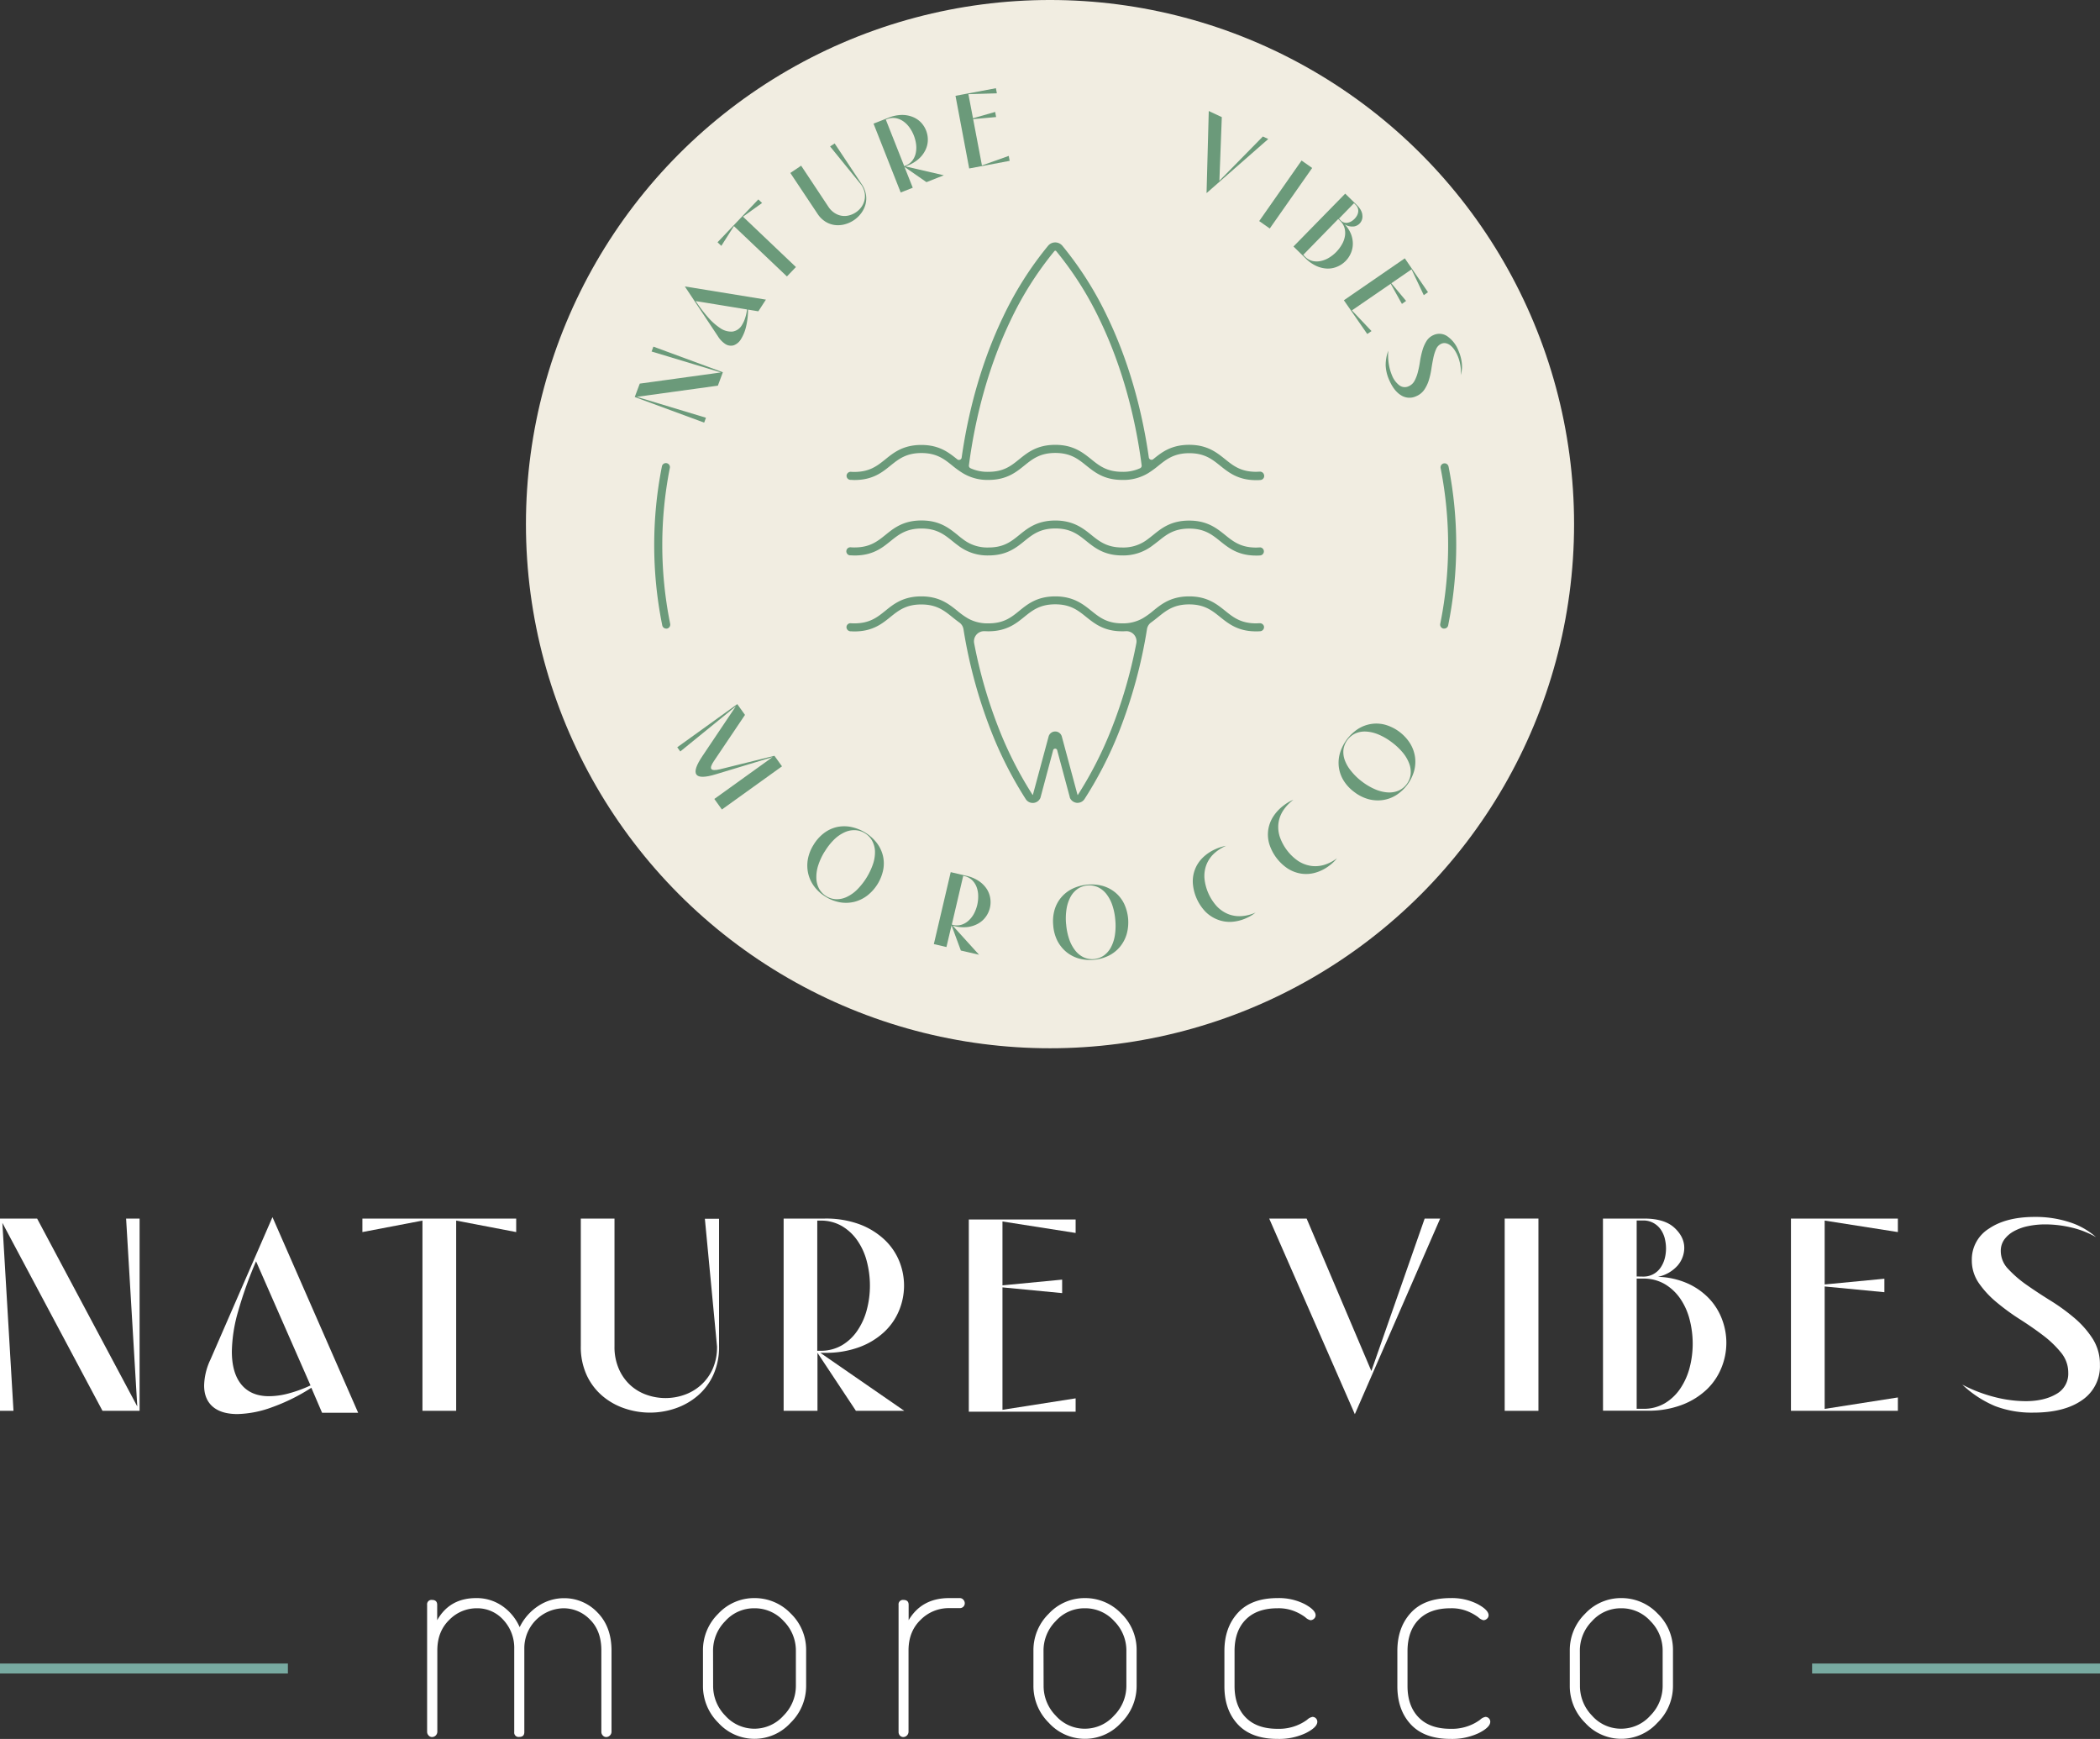 <svg xmlns="http://www.w3.org/2000/svg" viewBox="0 0 1167.87 966.95"><rect x="0" y="0" width="1167.87" height="966.95" fill="#333333" stroke="none"/><defs><style>.cls-1{fill:#fff;}.cls-2{fill:#78aaa1;}.cls-3{fill:#f1ede1;}.cls-4{fill:#6b9a7a;}</style></defs><title>logo-mobile0</title><g id="Layer_2" data-name="Layer 2"><g id="Layer_1-2" data-name="Layer 1"><g id="Layer_1-2-2" data-name="Layer 1-2"><path class="cls-1" d="M0,677.6H20.64l55.7,104.47L70.13,677.6h7.5V784.51H57L1.32,680,7.5,784.51H0Z"/><path class="cls-1" d="M173.15,771.69a105.68,105.68,0,0,1-21.75,10.78,59.14,59.14,0,0,1-19.32,3.84q-9,0-13.78-4.13t-4.78-11.81a35.49,35.49,0,0,1,3.55-14.44l34.46-79.13,47.65,108.78H179.11ZM142.4,701.36a224.72,224.72,0,0,0-10,27.95,84.65,84.65,0,0,0-3.46,22.13q0,12.13,5.39,18.57t15.48,6.37a43,43,0,0,0,10.88-1.59,72.3,72.3,0,0,0,12-4.41Z"/><path class="cls-1" d="M253.69,784.51H234.94V678.72l-33.4,6.39V677.6h85.53v7.51l-33.38-6.39Z"/><path class="cls-1" d="M341.74,677.6v71.09a30.22,30.22,0,0,0,2.44,12.55,26.64,26.64,0,0,0,6.37,9,26.23,26.23,0,0,0,9.11,5.39,31.48,31.48,0,0,0,20.9,0,27.4,27.4,0,0,0,9.19-5.39,26.83,26.83,0,0,0,6.58-9,30,30,0,0,0,2.43-12.46L392,677.7h7.88v70.9a37.18,37.18,0,0,1-3.29,16.16,33.59,33.59,0,0,1-8.7,11.45,37.59,37.59,0,0,1-12.29,6.94,43.66,43.66,0,0,1-28.29,0A37.46,37.46,0,0,1,335,776.21a33.69,33.69,0,0,1-8.72-11.53A37.5,37.5,0,0,1,323,748.51V677.6Z"/><path class="cls-1" d="M456.2,752.25l46.7,32.26H476l-21.38-32.26v32.26H435.8V677.6h22.9A53.87,53.87,0,0,1,478,680.78a41.58,41.58,0,0,1,13.78,8.45,34.13,34.13,0,0,1,8.26,11.91,36,36,0,0,1,0,27.48,34,34,0,0,1-8.26,12A41.2,41.2,0,0,1,478,749.05a53.46,53.46,0,0,1-19.32,3.2Zm0-1.14A23.08,23.08,0,0,0,468.32,748a26.89,26.89,0,0,0,8.62-8.26,37.31,37.31,0,0,0,5.16-11.62,51.84,51.84,0,0,0,1.69-13.23,52.85,52.85,0,0,0-1.69-13.31A36,36,0,0,0,476.94,690a27.32,27.32,0,0,0-8.62-8.16,23.1,23.1,0,0,0-12.12-3.1h-1.69v72.39Z"/><path class="cls-1" d="M598.19,785H538.78V678.1h59.41v7.5l-40.69-6.38v35.52l33.19-3.19v7.5l-33.19-3.19v68.08l40.69-6.37Z"/><path class="cls-1" d="M705.84,677.6h20.81l36,84.78L792.3,677.6h8.62L753.47,786.38Z"/><path class="cls-1" d="M855.57,677.6V784.51H836.8V677.6Z"/><path class="cls-1" d="M891.45,677.6h22.9q11.26,0,16.79,5.07t5.53,11.25a15.12,15.12,0,0,1-3.65,9.75A20,20,0,0,1,922,710a43.69,43.69,0,0,1,16.51,3.66,37.94,37.94,0,0,1,11.9,8.34,34.19,34.19,0,0,1,7.23,11.55,36.6,36.6,0,0,1-.27,26.94,34.49,34.49,0,0,1-8.17,12.12,41.36,41.36,0,0,1-13.68,8.53,52,52,0,0,1-19.32,3.29H891.48Zm22.32,32.27a11.47,11.47,0,0,0,9.66-4.89,16.34,16.34,0,0,0,2.35-5.06,22.25,22.25,0,0,0,.74-5.63,23.33,23.33,0,0,0-.74-5.82,15.34,15.34,0,0,0-2.35-5,12,12,0,0,0-4-3.46,11.69,11.69,0,0,0-5.62-1.35H910.2v31.15Zm0,73.51a23,23,0,0,0,12.13-3.1,27.17,27.17,0,0,0,8.62-8.25,37.77,37.77,0,0,0,5.16-11.62,52.74,52.74,0,0,0,1.68-13.23,53.83,53.83,0,0,0-1.68-13.31,36.63,36.63,0,0,0-5.16-11.64,27.61,27.61,0,0,0-8.62-8.15,23.13,23.13,0,0,0-12.13-3.1H910.2v72.4Z"/><path class="cls-1" d="M1055.46,784.51H996V677.6h59.46v7.51l-40.71-6.39v35.52l33.21-3.19v7.5l-33.21-3.19v68.08l40.71-6.37Z"/><path class="cls-1" d="M1165.65,687.92a50.59,50.59,0,0,0-13.88-5.39,63.3,63.3,0,0,0-14.25-1.69,46.47,46.47,0,0,0-9.56.94,28.19,28.19,0,0,0-7.88,2.81,16.35,16.35,0,0,0-5.39,4.6,10.74,10.74,0,0,0-2,6.46,14.32,14.32,0,0,0,4.14,10,64.11,64.11,0,0,0,10.21,8.82q6.11,4.29,13.23,8.71a110.73,110.73,0,0,1,13.21,9.57,52.28,52.28,0,0,1,10.23,11.53,26.38,26.38,0,0,1,4.12,14.63,22.7,22.7,0,0,1-9.84,19.6q-9.86,7-27.29,7a57,57,0,0,1-21.2-3.65,60.42,60.42,0,0,1-18.19-11.91,82.12,82.12,0,0,0,18.11,6.94,70.88,70.88,0,0,0,17,2.25q10.3,0,17.07-3.93a12.82,12.82,0,0,0,6.73-11.83,17.48,17.48,0,0,0-3.94-11.15,56.94,56.94,0,0,0-9.93-9.57q-6-4.57-12.95-9a124.31,124.31,0,0,1-12.94-9.43,53.07,53.07,0,0,1-9.94-10.69,22.14,22.14,0,0,1-3.94-12.86,20.21,20.21,0,0,1,9.57-17.51q9.55-6.49,25.5-6.48a60.63,60.63,0,0,1,19.23,2.91A40.7,40.7,0,0,1,1165.65,687.92Z"/><path class="cls-1" d="M237.53,963V892.36a2.43,2.43,0,0,1,2.12-2.7,2.72,2.72,0,0,1,.57,0c1.93,0,2.91.92,2.91,2.7v8.57q6.93-12.28,21.66-12.29a24.94,24.94,0,0,1,14.62,4.45A27.79,27.79,0,0,1,289,904.81a29.44,29.44,0,0,1,10.67-12,25.82,25.82,0,0,1,13.89-4.12,25.38,25.38,0,0,1,18.68,7.92q7.82,7.92,7.84,21.18V963a3,3,0,0,1-2.91,2.91,2.53,2.53,0,0,1-1.95-.89,2.86,2.86,0,0,1-.79-2V917.74c0-7.33-2.15-13.07-6.39-17.22a20.41,20.41,0,0,0-14.64-6.22,22.22,22.22,0,0,0-21.81,22.47v46.39c0,1.84-1,2.7-2.91,2.7a2.43,2.43,0,0,1-2.7-2.12,2.81,2.81,0,0,1,0-.58V916.93A22.76,22.76,0,0,0,280,900.85a19.41,19.41,0,0,0-14.82-6.55,21.28,21.28,0,0,0-15.34,6.47q-6.65,6.47-6.63,17V963a3,3,0,0,1-2.91,2.91,2.53,2.53,0,0,1-1.95-.89A2.91,2.91,0,0,1,237.53,963Z"/><path class="cls-1" d="M390.94,937.46V917.74a28.29,28.29,0,0,1,8.47-20.37,27.2,27.2,0,0,1,20.14-8.73,27.69,27.69,0,0,1,20.21,8.57,28,28,0,0,1,8.55,20.53v19.72A28.6,28.6,0,0,1,439.66,958a27.12,27.12,0,0,1-40.16,0A28.64,28.64,0,0,1,390.94,937.46Zm5.65,0A23.53,23.53,0,0,0,403.33,954a21.68,21.68,0,0,0,32.4,0,23.41,23.41,0,0,0,6.88-16.49V917.74a23.13,23.13,0,0,0-6.73-16.25,21.68,21.68,0,0,0-16.33-7.19,21.41,21.41,0,0,0-16.26,7.19,23.23,23.23,0,0,0-6.74,16.25Z"/><path class="cls-1" d="M499.72,963V892.36a2.43,2.43,0,0,1,2.12-2.7,2.72,2.72,0,0,1,.57,0q2.91,0,2.91,2.7v8.57q7.28-12.28,22.47-12.29h6a2.53,2.53,0,0,1,1.94.89,2.92,2.92,0,0,1,.81,2,2.69,2.69,0,0,1-2.69,2.69h-6A22,22,0,0,0,512,900.71q-6.73,6.46-6.74,17V963a3,3,0,0,1-2.91,2.91,2.56,2.56,0,0,1-1.94-.89A3,3,0,0,1,499.72,963Z"/><path class="cls-1" d="M574.72,937.46V917.74a28.31,28.31,0,0,1,8.49-20.37,27.16,27.16,0,0,1,20.13-8.73,27.65,27.65,0,0,1,20.2,8.57,28,28,0,0,1,8.57,20.53v19.72A28.6,28.6,0,0,1,623.46,958a27.13,27.13,0,0,1-38.32,1.85c-.65-.59-1.26-1.2-1.85-1.85A28.73,28.73,0,0,1,574.72,937.46Zm5.66,0A23.53,23.53,0,0,0,587.12,954a21.37,21.37,0,0,0,16.16,7.27A21.64,21.64,0,0,0,619.53,954a23.41,23.41,0,0,0,6.88-16.49V917.74a23.09,23.09,0,0,0-6.73-16.25,21.68,21.68,0,0,0-16.33-7.19,21.41,21.41,0,0,0-16.29,7.19,23.18,23.18,0,0,0-6.73,16.25Z"/><path class="cls-1" d="M680.93,937.46v-19.4q0-13.09,7.52-21.26t22.06-8.16a31.48,31.48,0,0,1,15,3.31q6.13,3.31,6.14,6.23a2.56,2.56,0,0,1-.89,1.94,2.92,2.92,0,0,1-2,.81,6.24,6.24,0,0,1-2.83-1.62,26.73,26.73,0,0,0-5.9-3.31,23.61,23.61,0,0,0-9.54-1.7q-11.47,0-17.7,6.3t-6.22,17.52v19.39q0,11.16,6.22,17.52t17.86,6.3a26.43,26.43,0,0,0,10.11-1.7,25.65,25.65,0,0,0,6.14-3.31,6,6,0,0,1,3-1.62,2.7,2.7,0,0,1,2.7,2.7q0,3.08-6.39,6.3a34.71,34.71,0,0,1-15.76,3.24q-14.55,0-22.07-8.09T680.93,937.46Z"/><path class="cls-1" d="M777.11,937.46v-19.4q0-13.09,7.52-21.26t22.07-8.16a31.44,31.44,0,0,1,15,3.31q6.15,3.31,6.14,6.23a2.52,2.52,0,0,1-.89,1.94,2.9,2.9,0,0,1-2,.81,6.29,6.29,0,0,1-2.83-1.62,26.73,26.73,0,0,0-5.9-3.31,23.53,23.53,0,0,0-9.53-1.7q-11.49,0-17.7,6.3t-6.23,17.52v19.39q0,11.16,6.23,17.52t17.86,6.3a26.38,26.38,0,0,0,10.1-1.7,25.46,25.46,0,0,0,6.14-3.31,6,6,0,0,1,3-1.62,2.7,2.7,0,0,1,2.69,2.7q0,3.08-6.39,6.3a34.66,34.66,0,0,1-15.76,3.24q-14.55,0-22.06-8.09T777.11,937.46Z"/><path class="cls-1" d="M873,937.46V917.74a28.31,28.31,0,0,1,8.49-20.37,27.16,27.16,0,0,1,20.13-8.73,27.65,27.65,0,0,1,20.2,8.57,28,28,0,0,1,8.57,20.53v19.72A28.56,28.56,0,0,1,921.71,958a27.13,27.13,0,0,1-38.32,1.85c-.65-.59-1.26-1.2-1.85-1.85A28.73,28.73,0,0,1,873,937.46Zm5.66,0A23.53,23.53,0,0,0,885.37,954a21.37,21.37,0,0,0,16.16,7.27A21.64,21.64,0,0,0,917.78,954a23.4,23.4,0,0,0,6.87-16.49V917.74a23.06,23.06,0,0,0-6.74-16.25,21.64,21.64,0,0,0-16.32-7.19,21.41,21.41,0,0,0-16.25,7.19,23.18,23.18,0,0,0-6.73,16.25Z"/><rect class="cls-2" y="925.03" width="160.11" height="5.53"/><rect class="cls-2" x="1007.76" y="925.03" width="160.11" height="5.53"/></g><circle class="cls-3" cx="583.94" cy="291.45" r="291.45"/><path class="cls-4" d="M409.21,392.75l-30.89,25.12-1.68-2.34,33.38-24,4.29,6-17.26,25.64q-2.25,3.32-1.46,4.42c.54.74,2.09.81,4.7.2l30.39-7.53,4.21,5.87-33.42,24-4.21-5.86,32.4-23.28-31.49,9.53q-9,2.76-10.87.18t3.39-10.35Z"/><path class="cls-4" d="M452.46,469.75a23,23,0,0,1,5.74-6.46,19,19,0,0,1,7-3.35,19.47,19.47,0,0,1,7.9-.14,24.41,24.41,0,0,1,14.48,8.88,19.29,19.29,0,0,1,3.4,7,18.68,18.68,0,0,1,.23,7.84,24.3,24.3,0,0,1-8.93,14.5,19.89,19.89,0,0,1-7.19,3.46,19.48,19.48,0,0,1-7.9.27,22.31,22.31,0,0,1-8-3.09,22.53,22.53,0,0,1-6.38-5.73,19.54,19.54,0,0,1-3.34-7.17,20.09,20.09,0,0,1-.19-8A22.79,22.79,0,0,1,452.46,469.75Zm6.15,3.78A34.82,34.82,0,0,0,455,481.3a21,21,0,0,0-1,7,13.19,13.19,0,0,0,1.51,5.87,11.42,11.42,0,0,0,9.58,5.86,13,13,0,0,0,5.87-1.3,20.67,20.67,0,0,0,5.78-4.12,37.2,37.2,0,0,0,8.86-14.45,20.54,20.54,0,0,0,1-6.92A13.11,13.11,0,0,0,485,467.5a11.05,11.05,0,0,0-4-4.16,11.2,11.2,0,0,0-5.56-1.71,12.78,12.78,0,0,0-5.86,1.24,20.45,20.45,0,0,0-5.73,4,33.67,33.67,0,0,0-5.19,6.64Z"/><path class="cls-4" d="M529.82,514.73l14.65,16.17-10.11-2.34-5.18-14-2.84,12.06-7-1.65,9.38-40,8.56,2a20.68,20.68,0,0,1,7,2.89,16,16,0,0,1,4.42,4.37,13.3,13.3,0,0,1,2,5.18,13.76,13.76,0,0,1-2.41,10.29,13,13,0,0,1-4.14,3.77,15.91,15.91,0,0,1-5.87,2,20.49,20.49,0,0,1-7.52-.5Zm.09-.43a8.8,8.8,0,0,0,4.8-.09,10.43,10.43,0,0,0,4-2.35,14.24,14.24,0,0,0,3-3.9A20.45,20.45,0,0,0,544,498a14.15,14.15,0,0,0-.91-4.81,10.68,10.68,0,0,0-2.51-3.81,9.16,9.16,0,0,0-4.26-2.22l-.64-.15-6.35,27.11Z"/><path class="cls-4" d="M585.73,514.53a23,23,0,0,1,.75-8.61,18.88,18.88,0,0,1,3.71-6.92,19.18,19.18,0,0,1,6.23-4.82,24.59,24.59,0,0,1,16.9-1.54,19.47,19.47,0,0,1,6.94,3.66,18.92,18.92,0,0,1,4.86,6.16,24.4,24.4,0,0,1,1.45,17,19.86,19.86,0,0,1-3.71,7,19.15,19.15,0,0,1-6.2,4.92,23.73,23.73,0,0,1-16.85,1.56,19.55,19.55,0,0,1-7-3.76,20,20,0,0,1-4.9-6.31A22.71,22.71,0,0,1,585.73,514.53Zm7.18-.64a34.45,34.45,0,0,0,1.71,8.4,21.19,21.19,0,0,0,3.35,6.25,13.28,13.28,0,0,0,4.69,3.79,11.41,11.41,0,0,0,11.22-1,13.36,13.36,0,0,0,3.94-4.55,21.15,21.15,0,0,0,2.2-6.75,35,35,0,0,0,.22-8.56,33.82,33.82,0,0,0-1.71-8.32A21,21,0,0,0,615.2,497a13.19,13.19,0,0,0-4.7-3.71,11.71,11.71,0,0,0-11.21,1,13,13,0,0,0-3.95,4.47,21.11,21.11,0,0,0-2.2,6.64,33.52,33.52,0,0,0-.25,8.49Z"/><path class="cls-4" d="M681.84,470.35a23.55,23.55,0,0,0-7,4.58,17.08,17.08,0,0,0-4,6.16,17.56,17.56,0,0,0-1,7.4A27,27,0,0,0,676.75,504a18.22,18.22,0,0,0,6.22,4.26,17,17,0,0,0,7.3,1.17,22.5,22.5,0,0,0,8-2,22.61,22.61,0,0,1-5.1,3.07,23.22,23.22,0,0,1-8.43,2.11A18.56,18.56,0,0,1,677,511.3a19.3,19.3,0,0,1-6.62-4.35,25.65,25.65,0,0,1-7-15.72A18.3,18.3,0,0,1,668.8,477a23.75,23.75,0,0,1,7.26-4.87A23.39,23.39,0,0,1,681.84,470.35Z"/><path class="cls-4" d="M719.32,444.71a23.59,23.59,0,0,0-5.74,6.05,17.16,17.16,0,0,0-2.58,6.9,17.51,17.51,0,0,0,.66,7.44,27,27,0,0,0,10.14,13.56,18.1,18.1,0,0,0,7,2.78,17,17,0,0,0,7.38-.45,22.28,22.28,0,0,0,7.37-3.76,22.15,22.15,0,0,1-4.3,4.13,23,23,0,0,1-7.75,3.91,18.75,18.75,0,0,1-7.85.53,19.45,19.45,0,0,1-7.41-2.78,25.61,25.61,0,0,1-10.37-13.77,18.59,18.59,0,0,1-.57-7.78,18.84,18.84,0,0,1,2.74-7.34,24.13,24.13,0,0,1,6-6.36A22.68,22.68,0,0,1,719.32,444.71Z"/><path class="cls-4" d="M753.23,440.47a23.1,23.1,0,0,1-5.93-6.3,19.08,19.08,0,0,1-2.7-7.36,19.37,19.37,0,0,1,.54-7.87,24.58,24.58,0,0,1,10.14-13.63,19.27,19.27,0,0,1,7.36-2.75,18.77,18.77,0,0,1,7.82.48,24.39,24.39,0,0,1,13.64,10.18,19.91,19.91,0,0,1,2.8,7.48,19.5,19.5,0,0,1-.44,7.9,23.76,23.76,0,0,1-10.07,13.6,19.43,19.43,0,0,1-7.44,2.69,20,20,0,0,1-8-.53A22.9,22.9,0,0,1,753.23,440.47Zm4.31-5.8a34,34,0,0,0,7.4,4.31,21.07,21.07,0,0,0,6.89,1.66,13.15,13.15,0,0,0,5.95-1,11.47,11.47,0,0,0,6.71-9,13.31,13.31,0,0,0-.77-6,21.21,21.21,0,0,0-3.58-6.13,35.41,35.41,0,0,0-6.25-5.86,34,34,0,0,0-7.36-4.25,20.47,20.47,0,0,0-6.8-1.6,13,13,0,0,0-5.87,1,11.73,11.73,0,0,0-6.72,9,13,13,0,0,0,.72,5.86,20.5,20.5,0,0,0,3.52,6.05A33,33,0,0,0,757.54,434.67Z"/><path class="cls-4" d="M353,220.77l2.79-7.45,45.11-6.22-38.53-11.64,1-2.71L402,207l-2.77,7.45-45.1,6.22,38.48,11.62-1,2.71Z"/><path class="cls-4" d="M416,172.17a40.76,40.76,0,0,1-1.05,9.28,22.83,22.83,0,0,1-2.79,7,7.86,7.86,0,0,1-4.21,3.59,5.7,5.7,0,0,1-4.83-.92,13.71,13.71,0,0,1-3.89-4.17l-18.37-27.67,45.08,7.33-4.2,6.49Zm-29.13-4.76a86,86,0,0,0,6.93,9.08,32.89,32.89,0,0,0,6.43,5.75,10.74,10.74,0,0,0,7.11,2.14,7.29,7.29,0,0,0,5.29-3.66,16.48,16.48,0,0,0,1.76-3.84,27.28,27.28,0,0,0,1.07-4.8Z"/><path class="cls-4" d="M442.63,148.49l-5,5.23-29.48-28-7,11-2.1-2,22.68-23.84,2.08,2-10.62,7.61Z"/><path class="cls-4" d="M445.54,92.13l15.13,22.81a11.59,11.59,0,0,0,3.52,3.52,9.88,9.88,0,0,0,8,1.31,12.41,12.41,0,0,0,3.72-1.65,12.06,12.06,0,0,0,3-2.81,10.59,10.59,0,0,0,1.79-3.7,10.29,10.29,0,0,0,.19-4.28,11.59,11.59,0,0,0-1.88-4.51L461.64,81.43l2.53-1.67,15.08,22.7a14.39,14.39,0,0,1,2.35,5.87,13,13,0,0,1-.34,5.55,14.58,14.58,0,0,1-2.46,4.84,16.57,16.57,0,0,1-4,3.76,16.87,16.87,0,0,1-5,2.25,14.47,14.47,0,0,1-5.44.41,13,13,0,0,1-5.24-1.84,14.44,14.44,0,0,1-4.5-4.47L439.53,96.18Z"/><path class="cls-4" d="M503.62,92.55l21.27,4.92-9.65,3.82L503,92.79l4.61,11.6-6.7,2.65L485.8,68.75,494,65.52a20.68,20.68,0,0,1,7.36-1.6A15.89,15.89,0,0,1,507.5,65a13.2,13.2,0,0,1,4.59,3,13.92,13.92,0,0,1,3.9,9.83,13.06,13.06,0,0,1-1.26,5.45,15.7,15.7,0,0,1-3.73,5,20.55,20.55,0,0,1-6.46,3.87Zm-.15-.41a8.72,8.72,0,0,0,3.88-2.81,10.3,10.3,0,0,0,1.92-4.18,14.54,14.54,0,0,0,.2-4.88,20.37,20.37,0,0,0-3.76-9.49,14,14,0,0,0-3.52-3.43A10.49,10.49,0,0,0,498,65.68a8.85,8.85,0,0,0-4.77.61l-.6.23,10.25,25.89Z"/><path class="cls-4" d="M561.5,89.44,539,93.68l-7.62-40.4,22.48-4.23.53,2.84-15.84.48,2.57,13.39,12.32-3.52.53,2.84-12.77,1.17L546.09,92,561,86.69Z"/><path class="cls-4" d="M672.23,61.73l7.25,3.4-1.34,35.4L702.32,75.9l3,1.39L671,107.38Z"/><path class="cls-4" d="M729.74,93.4l-23.59,33.66-5.87-4.13,23.56-33.67Z"/><path class="cls-4" d="M748.11,107.68l6.29,6.15c2.07,2,3.15,4,3.25,5.87a5.56,5.56,0,0,1-4.8,6.24l-.32,0a7.6,7.6,0,0,1-4.69-1.17,17,17,0,0,1,3.51,5.44,15,15,0,0,1,1,5.5,13.32,13.32,0,0,1-1.12,5.12,14.11,14.11,0,0,1-7.33,7.35,13.19,13.19,0,0,1-5.5,1.17,16,16,0,0,1-6.06-1.33,20.18,20.18,0,0,1-6.2-4.3l-6.8-6.65Zm-22.29,35.1a8.93,8.93,0,0,0,4.15,2.35,10.81,10.81,0,0,0,4.6,0,14.66,14.66,0,0,0,4.54-1.82,20.62,20.62,0,0,0,4-3.18,20.83,20.83,0,0,0,3.11-4.12,13.7,13.7,0,0,0,1.71-4.59,10.64,10.64,0,0,0-.18-4.56,8.9,8.9,0,0,0-2.5-4.1l-1-1-19.46,19.94Zm19.75-20.22a4.63,4.63,0,0,0,1.9,1.17,4.44,4.44,0,0,0,2.08.11,6.25,6.25,0,0,0,2-.77,8.69,8.69,0,0,0,3.08-3.15,5.67,5.67,0,0,0,.69-2A4.52,4.52,0,0,0,754,114l-1-1-8.36,8.56Z"/><path class="cls-4" d="M760.37,185.73l-13-18.76,33.88-23.32,12.9,18.83-2.34,1.65L785,149.78l-11.24,7.73,8.21,9.82L779.65,169l-6.24-11.21L751.84,172.6l10.89,11.5Z"/><path class="cls-4" d="M812.33,208.59a19.6,19.6,0,0,0-.22-5.67,23.17,23.17,0,0,0-1.57-5.29,18.22,18.22,0,0,0-1.78-3.24,10.87,10.87,0,0,0-2.19-2.35,6.42,6.42,0,0,0-2.44-1.17,4.15,4.15,0,0,0-2.58.28,5.58,5.58,0,0,0-2.89,3,23.92,23.92,0,0,0-1.56,5c-.4,1.87-.75,3.87-1.07,6a41.6,41.6,0,0,1-1.37,6.12,20.06,20.06,0,0,1-2.52,5.36,10.09,10.09,0,0,1-4.54,3.68,8.69,8.69,0,0,1-8.41-.49q-4-2.42-6.64-8.56a22,22,0,0,1-1.94-8.05,23,23,0,0,1,1.45-8.21,31,31,0,0,0,.3,7.45,26.89,26.89,0,0,0,1.79,6.33,12.88,12.88,0,0,0,4,5.43,5,5,0,0,0,5.2.59,6.7,6.7,0,0,0,3.34-3.09,21,21,0,0,0,1.87-5,54.59,54.59,0,0,0,1.17-5.93,47.42,47.42,0,0,1,1.34-6,20.16,20.16,0,0,1,2.26-5.14,8.61,8.61,0,0,1,3.94-3.34,7.76,7.76,0,0,1,7.65.71,17.32,17.32,0,0,1,6.17,8,23.28,23.28,0,0,1,1.9,7.23A15.94,15.94,0,0,1,812.33,208.59Z"/><path class="cls-4" d="M372.5,345.82a220.44,220.44,0,0,1,0-85.5,2.25,2.25,0,1,0-4.36-1.12,2,2,0,0,0-.05.24,225.17,225.17,0,0,0,0,87.26l.21,1.05a2.25,2.25,0,0,0,2.19,1.79h.45a2.26,2.26,0,0,0,1.76-2.65Z"/><path class="cls-4" d="M805.57,259.44a2.24,2.24,0,0,0-4.4.88,220.83,220.83,0,0,1,0,85.5l-.21,1.05a2.25,2.25,0,0,0,1.75,2.66h.47a2.24,2.24,0,0,0,2.19-1.8l.21-1.06a225.17,225.17,0,0,0,0-87.26Z"/><path class="cls-4" d="M700.47,262.28c-.61,0-1.27.07-1.92.07-8.53,0-12.75-3.4-17.22-7-4.69-3.74-9.92-8-20-8s-15.38,4.24-20,8h0a1.52,1.52,0,0,1-2.44-1c-4-28.15-11.89-55-23-78.07a191.33,191.33,0,0,0-25-39.53,5.24,5.24,0,0,0-3-1.84,5.13,5.13,0,0,0-5,1.73,190.92,190.92,0,0,0-25.08,39.64c-11.1,23.13-19,50-23,78.14a1.51,1.51,0,0,1-2.44,1h0c-4.69-3.74-9.94-8-20-8s-15.36,4.24-20,8c-4.47,3.58-8.69,7-17.22,7a17.06,17.06,0,0,1-1.91-.07,2.35,2.35,0,0,0-2.34,1.57,2.26,2.26,0,0,0,1.48,2.82,2.1,2.1,0,0,0,.5.09c.74,0,1.52.09,2.34.09,10.11,0,15.38-4.25,20-8,4.47-3.59,8.69-7,17.21-7s12.73,3.39,17.21,7a54.46,54.46,0,0,0,5.51,4,26.37,26.37,0,0,0,14.52,3.95c10.1,0,15.37-4.25,20-8,4.47-3.59,8.69-7,17.21-7s12.74,3.4,17.21,7c4.69,3.74,9.93,8,20,8A26.42,26.42,0,0,0,638.7,263a54.2,54.2,0,0,0,5.49-4c4.47-3.59,8.71-7,17.22-7s12.74,3.4,17.21,7c4.69,3.74,9.92,8,20,8a20.34,20.34,0,0,0,2.35-.09,2.24,2.24,0,0,0,2.08-2.39,2.39,2.39,0,0,0-.1-.52A2.28,2.28,0,0,0,700.47,262.28Zm-93.62-6.92c-4.7-3.74-9.93-8-20-8s-15.37,4.25-20,8-8.7,7-17.22,7a22.48,22.48,0,0,1-9.92-2,1.54,1.54,0,0,1-.87-1.58c3.76-29,11.73-56.77,23.08-80.45a185.9,185.9,0,0,1,24.48-38.71.63.63,0,0,1,.88-.08l.09.08a185.14,185.14,0,0,1,24.46,38.71c11.37,23.68,19.32,51.45,23.08,80.45a1.54,1.54,0,0,1-.86,1.58,22.53,22.53,0,0,1-9.94,2C615.55,262.35,611.33,259,606.85,255.36Z"/><path class="cls-4" d="M700.54,304.41c-.63,0-1.3.07-2,.07-8.53,0-12.75-3.39-17.22-7-4.69-3.75-9.92-8-20-8s-15.38,4.24-20,8c-1,.79-1.92,1.54-2.92,2.27a22,22,0,0,1-14.29,4.69c-8.51,0-12.73-3.39-17.21-7s-9.93-8-20-8-15.37,4.24-20,8-8.7,7-17.22,7a22,22,0,0,1-14.27-4.69c-1-.73-1.94-1.48-2.94-2.34-4.69-3.75-9.93-8-20-8s-15.37,4.24-20,8c-4.47,3.6-8.69,7-17.22,7a18.16,18.16,0,0,1-2-.07,2.25,2.25,0,1,0-.65,4.46,1.67,1.67,0,0,0,.32,0c.74,0,1.51.09,2.34.09,10.11,0,15.38-4.24,20-8,4.47-3.59,8.69-7,17.2-7s12.75,3.4,17.22,7c1,.8,2,1.62,3.09,2.4a26.59,26.59,0,0,0,16.94,5.57c10.1,0,15.37-4.23,20-8,4.47-3.6,8.69-7,17.21-7s12.74,3.4,17.21,7c4.69,3.75,9.93,8,20,8a26.64,26.64,0,0,0,16.95-5.59c1.07-.78,2.09-1.6,3.07-2.34,4.47-3.6,8.69-7,17.22-7s12.74,3.4,17.21,7c4.69,3.75,9.92,8,20,8a22.68,22.68,0,0,0,2.35-.08,2.25,2.25,0,0,0-.33-4.48Z"/><path class="cls-4" d="M700.47,346.56c-.61,0-1.27.07-1.92.07-8.53,0-12.75-3.4-17.22-7-4.69-3.74-9.92-8-20-8s-15.38,4.24-20,8a41.15,41.15,0,0,1-6.14,4.36,22.17,22.17,0,0,1-11.08,2.64c-8.51,0-12.73-3.4-17.21-7s-9.93-8-20-8-15.37,4.23-20,8-8.7,7-17.22,7A22.21,22.21,0,0,1,538.52,344a42,42,0,0,1-6.15-4.37c-4.69-3.74-9.92-8-20-8s-15.37,4.24-20,8c-4.47,3.6-8.69,7-17.22,7a18.25,18.25,0,0,1-2-.07,2.23,2.23,0,0,0-2.4,2.07,1.41,1.41,0,0,0,0,.2,2.35,2.35,0,0,0,2.16,2.21c.73,0,1.48.08,2.23.08,10.11,0,15.38-4.25,20-8,4.47-3.6,8.69-7,17.21-7s12.75,3.4,17.22,7c1.24,1,2.51,2,3.89,3a5.67,5.67,0,0,1,2.35,3.72A273.53,273.53,0,0,0,551.38,407a216,216,0,0,0,19,37.26,4.63,4.63,0,0,0,8.18-.5l.07-.17,7-26.22a1.18,1.18,0,0,1,2.35,0l7,26.05v.17h0a4.77,4.77,0,0,0,3.9,2.84h.38a4.62,4.62,0,0,0,3.88-2.12A215.37,215.37,0,0,0,622.28,407a273.23,273.23,0,0,0,15.6-57.2,5.62,5.62,0,0,1,2.35-3.72c1.37-1,2.64-2,3.88-3,4.47-3.6,8.69-7,17.21-7s12.74,3.39,17.21,7c4.69,3.74,9.92,8,20,8a23,23,0,0,0,2.35-.08,2.28,2.28,0,0,0,2.08-2.44,1.86,1.86,0,0,0-.09-.47A2.35,2.35,0,0,0,700.47,346.56Zm-82.36,58.82A211.17,211.17,0,0,1,599.44,442a.11.11,0,0,1-.11.06h-.07l-8.74-32.47a3.81,3.81,0,0,0-7.37,0L574.41,442h-.08a.11.11,0,0,1-.12-.06,211.82,211.82,0,0,1-18.66-36.59,265.65,265.65,0,0,1-13.79-47.63,5.64,5.64,0,0,1,4.43-6.64,5.71,5.71,0,0,1,1.43-.09c.66,0,1.33.05,2,.05,10.1,0,15.38-4.24,20-8,4.47-3.6,8.69-7,17.21-7s12.74,3.39,17.21,7c4.69,3.74,9.93,8,20,8,.69,0,1.36,0,2-.05a5.63,5.63,0,0,1,6,5.3,5.28,5.28,0,0,1-.1,1.43A265.68,265.68,0,0,1,618.11,405.38Z"/></g></g></svg>
